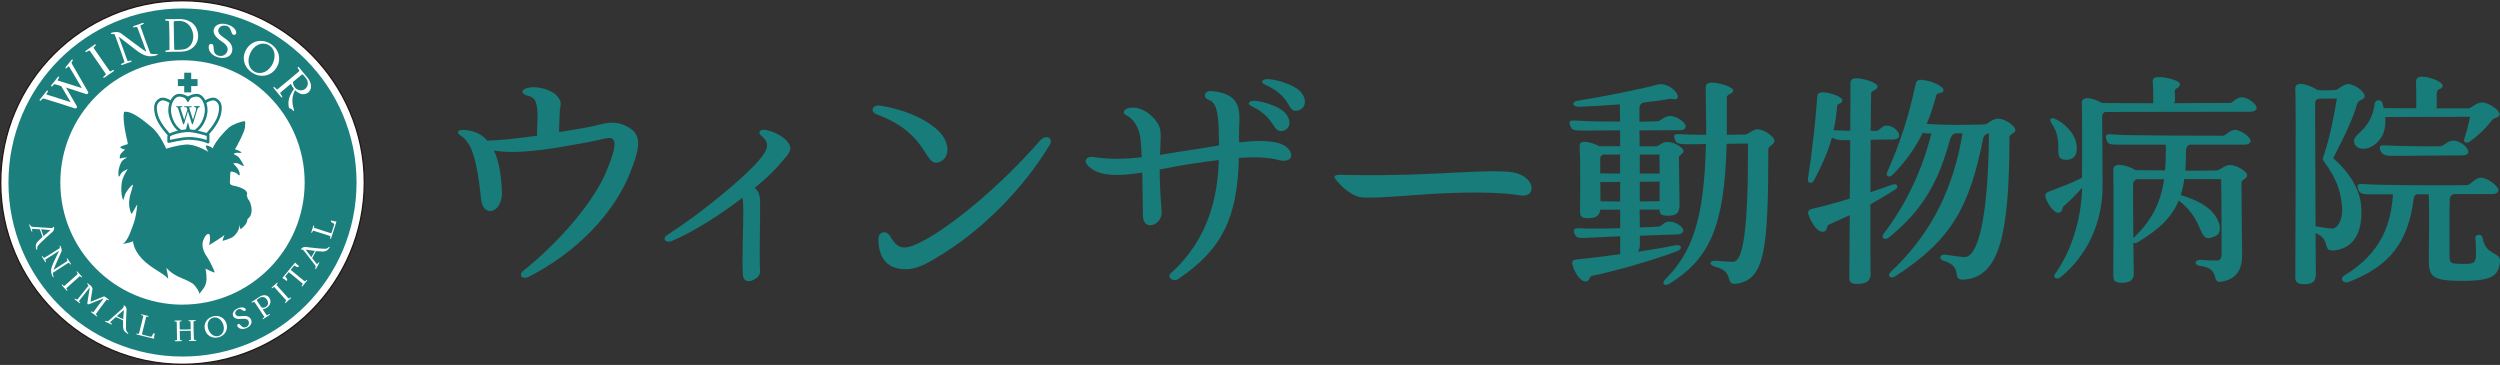 <?xml version="1.0" encoding="UTF-8"?>
<svg id="_レイヤー_2" data-name="レイヤー 2" xmlns="http://www.w3.org/2000/svg" viewBox="0 0 437.11 63.81">
  <rect x="0" y="0" width="437.11" height="63.81" fill="#333333" stroke="none"/>
  <defs>
    <style>
      .cls-1 {
        fill: #231815;
      }

      .cls-2 {
        fill: #fff;
      }

      .cls-3 {
        fill: #1a7f7d;
      }

      .cls-4 {
        fill: #177c7a;
      }
    </style>
  </defs>
  <g id="_レイヤー_1-2" data-name="レイヤー 1">
    <g>
      <path class="cls-4" d="M110.17,30.24c-2.85,7.07-9.22,13.8-17.69,18.14-1.12.58-1.94-.25-.99-1.03,6.49-5.17,12.48-12.31,14.59-17.52.99-2.48,1.98-5.04.91-5.62-.54-.29-1.98.25-4.22.66-4.83.87-11.82,2.27-16.41,1.45.99,2.07,1.32,4.79,1.4,7.23.12,3.72-3.31,4.63-3.64,1.28-.74-7.11-1.69-9.88-3.51-11.07-.99-.66-.54-1.16.7-1.03,1.69.12,2.98.79,3.88,1.86,2.56-.08,5.58-.41,8.72-.87-.04-1.28.08-2.27.08-3.39-.04-2.48-.37-3.31-1.74-3.59-1.32-.37-1.16-1.16.21-1.41,1.69-.37,4.05.54,4.71,1.2,1.41,1.45.7,1.82.7,3.18-.04.99-.12,2.15-.12,3.39,1.9-.29,3.72-.62,5.5-.95,2.02-.37,4.09-1.45,6.74.17,2.11,1.28,2.07,3.18.17,7.93Z"/>
      <path class="cls-4" d="M135.88,29.21c-.83.95-2.19,2.23-3.93,3.64,1.03.83.95,1.98.95,3.26.04,1.82-.17,8.6,0,11.41.08,1.2-2.89,2.73-3.02.5-.17-2.77.12-9.42.08-11.32,0-.83-.04-1.53-.16-2.11-3.76,2.89-8.47,5.91-12.36,7.56-1.03.45-1.73-.45-.83-1.03,6.07-3.88,13.64-10.17,16.12-13.14,1.74-2.02,1.82-3.06.33-4.3-.7-.62-.08-1.16.91-.95,2.15.45,4.09,1.86,4.21,3.1.08.95-1.12,1.98-2.31,3.39Z"/>
      <path class="cls-4" d="M153.3,19.99c-1.24-.45-.79-1.69.54-1.53,4.75.74,8.55,2.64,10.45,4.63,1.78,1.9,1.82,4.38.12,5.17-2.93,1.36-1.65-4.79-11.12-8.26ZM153.59,41.73c0-1.24,1.41-1.53,2.02-.45,1.53,2.52,2.52,2.69,6.78.29,4.42-2.56,12.15-8.68,19.42-16.94,1.16-1.36,2.6-.37,1.57.95-4.34,7.19-11.65,14.79-19.55,19.42-2.81,1.74-4.46,2.31-6.61,1.98-2.69-.45-3.64-2.6-3.64-5.25Z"/>
      <path class="cls-4" d="M223.39,27.93c-1.86-.45-4.09-.5-6.78-.33-.25,10.54-2.93,15.99-10.62,21.2-.91.58-2.07-.37-1.24-1.07,6.86-6.16,8.18-13.97,8.35-19.75-1.41.17-2.89.37-4.5.62-1.86.25-3.84.66-5.83,1.03,0,1.9.08,4.26.33,7.23.25,2.6-3.22,3.64-3.26.91l-.12-7.6c-4.13.66-7.81.78-9.63-1.36-.62-.74-.12-1.53,1.07-1.36,2.81.45,5.54.37,8.47.04-.08-1.69-.16-3.02-.33-3.84-.25-1.53-1.36-3.06-2.27-3.43-1.07-.45-.41-1.36.79-1.41,2.31-.08,4.09,1.78,4.75,3.02.54,1.07.37,2.4.25,5.25,1.74-.29,3.51-.58,5.45-.87,1.69-.25,3.35-.54,4.88-.78,0-.58-.04-1.12-.04-1.61-.04-4.13-.45-5.87-1.69-6.32-1.28-.45-.83-1.74.5-1.57,5.99.58,4.63,4.46,4.71,7.85,0,.37,0,.74.04,1.12,2.52-.29,4.79-.41,6.74.08,2.89.7,3.39,3.84,0,2.98ZM219.51,17.64c1.86.17,4.21,1.12,5.04,1.94,1.36,1.36,1.07,2.89-.08,3.26-2.07.62-1.24-2.23-5.62-4.26-.91-.41-.54-1.03.66-.95ZM227.07,19.29c-2.27.62-.78-2.23-5.91-4.5-.91-.41-.45-1.03.66-.95,1.9.12,4.42,1.12,5.37,1.98,1.41,1.36,1.2,3.06-.12,3.47Z"/>
      <path class="cls-4" d="M233.52,31.36c-.5-.62-.04-.83,1.12-.79,3.97.12,9.92.08,16.28-.21,4.63-.21,9.67-.58,12.85-.33,4.75.37,5.12,4.67,2.02,4.13-2.89-.5-8.14-.66-14.84-.29-3.88.21-9.5.79-12.6.66-2.07-.08-4.01-2.15-4.83-3.18Z"/>
      <path class="cls-4" d="M293.23,43.92c-3.78,1.45-10.72,3.47-14.88,4.31-.5.11-.34.84-.95.95-1.03.23-2.14-1.56-2.48-2.98-.15-.61.15-.8,1.07-.88,1.37-.11,4.2-.46,7.29-.88v-3.13c-2.75.11-5.15.23-5.95.27-1.49.11-1.76-.08-2.02-.69-.27-.69-.15-1.03.84-.99,1.68.11,4.46.08,7.13,0v-3.24h-3.47c-.15,1.07-.76,1.49-2.14,1.49-1.07,0-1.41-.27-1.41-1.07,0-1.91.11-8.81-.08-11.48-.04-.57.31-.88,1.07-.8.8.08,1.68.38,2.4.76h3.62v-2.78c-3.17.04-5.95.04-6.83.04-1.53,0-1.64-.23-1.87-.8-.31-.72-.19-1.03.84-.95,2.02.15,5.04.19,7.86.19-.04-1.3-.04-2.33-.04-3.01-2.52.19-5.04.34-7.06.42-1.22.04-1.56-.88-.27-1.07,3.78-.57,10.87-1.98,13.77-2.78.5-.11.95-.19,1.68.08,1.6.61,2.4,2.02,1.83,2.37-.42.23-.8-.08-1.41.04-1.14.23-2.67.42-4.39.61-.46.11-.73.5-.73.99v2.37c1.6-.04,2.78-.08,3.2-.08.5-.04,1.14-.92,2.17-.92,1.14,0,2.71,1.11,2.71,1.79,0,.42-.27.69-1.07.69-1.41,0-4.12,0-7.02.04.04.92.04,1.87.04,2.78h2.9c.46,0,.95-.76,1.95-.76,1.11,0,2.82.95,2.82,1.56,0,.57-.8.73-.8,1.07,0,1.79.11,7.25.11,8.35,0,1.45-.53,1.91-2.1,1.91-1.07,0-1.41-.27-1.41-1.07h-3.47c0,1.07.04,2.1.04,3.13,1.64-.08,2.94-.11,3.24-.15.73-.08.92-.88,1.87-.88,1.11-.04,2.48.92,2.48,1.53,0,.42-.38.72-1.18.72-1.3.04-3.78.11-6.41.23v1.53c0,.5-.11.92-.31,1.26,2.48-.38,4.81-.76,6.41-1.11,1.18-.27,1.53.57.38,1.03ZM283.27,27.02h-2.98c-.38.11-.5.42-.5.8v2.48c.99.04,2.17.04,3.47.04v-3.32ZM283.27,35.22v-3.43c-1.53.04-2.82.04-3.47.04,0,1.26.04,2.48.04,3.36,1.03,0,2.21.04,3.43.04ZM286.71,27.02v3.32h3.47c0-1.3,0-2.44-.04-3.32h-3.43ZM286.71,35.22c1.3,0,2.52-.04,3.47-.04v-3.43c-.95,0-2.21.04-3.47.04v3.43ZM310.25,24.61c0,.76-1.07.84-1.07,1.49,0,17.93-.69,22.74-5.53,23.5-2.25.34-.23-2.1-3.7-2.94-1.26-.31-1.11-1.18.11-1.07.84.08,1.91.15,2.9.19,1.79.08,2.71-5.3,2.67-20.68-1.11,0-2.44.04-3.74.04-.34,14.65-3.09,20.18-10.03,24.49-.84.5-1.41-.08-.72-.76,4.62-4.62,6.83-10.26,7.13-23.69-1.34.04-2.44.04-3.05.04-1.98,0-2.21-.23-2.4-.92-.19-.65-.19-.92.84-.84,1.14.08,2.86.11,4.65.11v-1.68c0-1.14-.04-4.62-.08-6.56,0-.5.23-.88,1.03-.88,1.45,0,3.78.76,3.78,1.37,0,.69-1.11.5-1.11,1.26v6.49c1.49-.04,2.67-.04,3.13-.04.65,0,1.34-.92,2.25-.92,1.11,0,2.94,1.3,2.94,1.98Z"/>
      <path class="cls-4" d="M327.07,47.69c.08,1.41-.69,1.95-2.36,1.95-1.03,0-1.37-.31-1.37-1.07l.08-10.95c-1.26.57-2.48,1.14-3.62,1.64-.57.23-.15.99-.88,1.22-1.03.34-2.17-1.37-2.75-3.01-.15-.5.11-.84.8-.99,1.68-.38,3.97-.99,6.45-1.76.04-3.43.08-7.02.08-10.22h-1.56c-.53,0-1.14-.19-1.64-.42-.8,2.82-1.95,5.23-3.13,7.44-.38.69-1.18.57-1.07-.23.72-4.62,1.3-9.69,1.64-14.42.04-.42.27-.76,1.07-.73,1.37.08,3.36.8,3.32,1.45-.08.65-.88.42-.92.95-.11,1.53-.31,2.9-.61,4.23l2.9.11c.04-4.27.04-7.59.04-8.35,0-.53.27-.84,1.07-.84,1.22,0,3.66.76,3.66,1.41,0,.76-1.07.65-1.11,1.22-.04.46-.04,3.05-.08,6.56h1.03c.5,0,.88-.92,1.79-.92,1.11,0,2.17,1.07,2.17,1.72,0,.42-.38.72-1.22.72-.95,0-2.36,0-3.78.04,0,2.79-.04,6.03-.04,9.16,1.26-.42,2.56-.84,3.81-1.3.84-.34,1.26.38.53.84-1.3.84-2.78,1.72-4.35,2.59,0,5.88,0,11.06.04,11.94ZM352.37,22.75c0,.57-1.03.69-1.03,1.22,0,17.24-1.83,24.34-7.78,24.91-2.78.23.08-2.17-3.74-3.28-.99-.34-.61-1.22.38-1.07.92.15,2.06.31,3.13.42,2.59.27,4.31-7.21,4.43-21.63-.46.08-.92.34-1.03.95-2.4,12.05-5.61,17.74-15.34,24.03-.88.57-1.56-.08-.76-.8,7.44-7.02,10.99-15.07,12.51-24.19h-1.26c-.46.11-.76.53-.92,1.03-2.14,7.93-5.04,12.59-10.72,17.2-.8.57-1.41.04-.88-.69,4.12-5.42,6.87-11.56,8.32-17.51h-.57c-.34,0-.65-.04-.92-.15-1.34,2.75-3.01,5.07-5.23,7.32-.65.69-1.3.27-.99-.42,2.25-5.07,3.78-9.8,5-15.53.11-.42.38-.65,1.03-.61,2.17.27,3.89,1.22,3.81,1.87-.08.61-1.11.27-1.26.84-.5,1.83-1.03,3.47-1.68,5,3.89.31,9.27.11,10.15.08.57-.04,1.3-.99,2.33-.99,1.22,0,3.01,1.22,3.01,1.98Z"/>
      <path class="cls-4" d="M394.56,18.82c0,.42-.34.72-1.18.72-8.47,0-16.9.04-25.33.04-.34.11-.5.42-.5.88.04,3.97.04,7.93.08,11.9.04,6.26-2.48,12.17-7.44,16.18-.53.42-1.34-.04-.88-.65,2.86-3.97,4.62-9.61,4.73-15.07-1.14,1.34-2.17,2.33-3.17,3.17-.31.23-.15.8-.69,1.14-.69.46-1.95-1.03-2.44-2.37-.23-.57-.19-1.03.57-1.3,1.41-.53,3.97-1.45,5.72-2.4,0-3.24.04-11.64-.04-13.16,0-.42.42-.8,1.18-.73.76.08,1.64.42,2.37.84,1.83,0,5.26.04,8.93.04,0-.99.04-2.59-.08-3.78-.04-.57.31-.8,1.15-.8,1.26,0,3.59.65,3.59,1.18,0,.95-.88.57-.88,1.37,0,.42.04,1.03.04,1.49,0,.19-.08.34-.19.53,4.62-.04,8.85-.04,9.77-.04.53,0,1.14-.99,2.06-.99,1.18,0,2.63,1.26,2.63,1.79ZM358.78,21.72c-.61-.95-.23-1.37.84-.8,1.56.8,3.01,2.52,3.32,3.74.5,1.95-.04,3.24-1.56,3.28-2.86.08-.27-2.82-2.59-6.22ZM393.5,24.61c0,.42-.38.69-1.22.69h-9.38c-.5.11-.69.57-.69,1.07,0,1.26-.04,2.4-.11,3.47,2.33,0,4.39,0,5.46-.04.65-.04,1.37-.95,2.36-.95,1.18,0,2.98,1.14,2.98,1.79,0,.69-.99.73-.99,1.3,0,2.17.08,9,.11,12.51.04,2.52-.84,4.39-3.7,4.81-1.79.27.04-2.29-3.55-2.75-1.26-.15-1.11-1.18.15-1.07.84.08,1.83.11,2.63.11.53,0,.88-.19.88-1.26,0-1.64,0-8.97-.08-12.97h-6.45c-.11.99-.34,1.91-.61,2.78,2.75.84,4.46,1.83,5.49,2.94,1.41,1.49,1.87,3.59.65,4.2-3.43,1.72-1.53-2.4-6.49-6.18-1.22,2.94-3.43,5.04-7.17,7.29-.31.19-.57.19-.76.11.04,2.25.04,4.16.08,5,.04,1.49-.53,1.98-2.14,1.98-1.07,0-1.45-.34-1.45-1.15,0-3.32.08-14.42,0-18.62,0-.53.42-.92,1.22-.84.92.08,1.95.46,2.67.92,1.45,0,3.28.04,5.15.04.11-1.11.15-2.33.15-3.62,0-.34,0-.65-.04-.88h-8.32c-1.72,0-1.79-.19-2.02-.84-.27-.76-.08-1.11.95-.95,1.6.23,18.39.23,19.38.23.61,0,1.14-1.03,2.21-1.03.8,0,2.63,1.18,2.63,1.91ZM378.39,31.33h-4.77c-.31.08-.65.42-.65.8-.04,1.26,0,5.68.04,9.5,3.09-2.98,4.73-5.91,5.38-10.3Z"/>
      <path class="cls-4" d="M408.23,43.77c-2.44.31-.46-1.83-3.36-3.01,0,3.74.04,6.52.04,6.91.04,1.49-.46,2.02-2.1,2.02-1.07,0-1.49-.34-1.49-1.18,0-1.45.15-30.98,0-32.92-.04-.61.27-.99,1.11-.92.95.11,2.02.57,2.78,1.07,1.3.11,2.37.04,3.17,0,.5-.04,1.18-1.03,2.25-1.03s2.82,1.34,2.82,2.06c0,.8-1.03.5-1.34,1.45-.61,2.21-1.95,5.19-4.16,9.42,2.9,2.56,4.65,5.53,4.88,8.32.34,4.12-.92,7.36-4.62,7.82ZM409.48,36.02c-.23-2.56-.88-4.69-3.17-7.82-.23-.31-.23-.57-.08-.8,1.22-3.62,1.87-7.25,2.36-10.19-1.18.04-2.4.04-3.2.04-.34.08-.61.34-.61.84l.08,21.48c.08,0,.19,0,.31.04.61.11,1.95.34,2.59.34,1.07,0,1.95-1.75,1.72-3.93ZM437.1,45.75c-.27,2.4-1.18,3.36-6.6,3.36s-5.87-.76-5.84-4.04c.04-2.02.11-8.35,0-11.1h-2.06c-.23.04-.53.27-.57.69-.95,7.67-4.2,11.9-11.41,14.65-.95.34-1.6-.65-.73-1.14,6.6-4.01,8.16-9.12,8.51-14.19h-4.08c-1.49,0-1.79-.27-2.02-.92-.23-.69-.15-.95.88-.88,3.62.27,17.13.23,18.12.19.76-.04,1.41-1.3,2.48-1.3,1.14,0,3.05,1.45,3.05,2.17,0,.42-.38.69-1.22.69h-6.52c-.42.08-.73.38-.76.88-.08,1.22-.04,8.32-.04,9.73,0,1.49.08,1.56,2.1,1.6,1.87.04,2.52-.04,2.52-1.53,0-.42,0-1.98-.11-2.98-.08-.69,1.14-.8,1.26-.08.5,3.24,3.24,2.4,3.05,4.2ZM415.21,18.05c.11-.61,1.14-.76,1.34-.04l.23.88c1.03.04,3.24.04,5.68.04,0-.53.04-3.01-.04-4.65,0-.5.31-.88,1.07-.88,1.37,0,3.59.95,3.59,1.53,0,.84-1.03.42-1.03,1.34v2.14c0,.19,0,.38-.04.53h5.57c.53,0,1.37-1.03,2.4-1.03,1.14,0,3.05,1.34,3.05,2.02,0,.76-.92.53-1.37,1.14-1.26,1.64-2.52,2.75-3.74,3.62-.57.46-1.26.23-1.07-.34.34-1.03.76-2.59,1.03-3.93-5,0-13.5.04-14.42.04h-.42c.11,1.22-.04,2.4-.57,3.36-1.41,2.52-4.27,2.78-4.81,1.26-.65-1.76,2.94-1.98,3.55-7.02ZM431.57,26.52c0,.42-.31.65-1.18.65l-12.17.08c-1.34,0-1.76-.27-2.06-1.03-.19-.61-.08-.88.92-.8,2.14.15,8.62.19,9.61.15.57,0,1.22-.99,2.25-.99,1.18,0,2.63,1.18,2.63,1.95Z"/>
    </g>
    <g>
      <g>
        <path class="cls-2" d="M31.91,63.69C14.38,63.69.12,49.43.12,31.91S14.38.12,31.91.12s31.79,14.26,31.79,31.79-14.26,31.79-31.79,31.79Z"/>
        <path class="cls-1" d="M31.91,63.81C14.31,63.81,0,49.5,0,31.91S14.31,0,31.91,0s31.91,14.31,31.91,31.91-14.31,31.91-31.91,31.91ZM31.91.24C14.44.24.24,14.44.24,31.91s14.21,31.67,31.67,31.67,31.67-14.21,31.67-31.67S49.37.24,31.91.24Z"/>
      </g>
      <circle class="cls-3" cx="31.91" cy="31.91" r="30.43"/>
      <path class="cls-2" d="M31.91,53.27c-11.78,0-21.36-9.58-21.36-21.36S20.13,10.54,31.91,10.54s21.36,9.58,21.36,21.36-9.58,21.36-21.36,21.36Z"/>
      <g>
        <path class="cls-2" d="M6.31,43.52c-.18-.89.08-1.1.86-1.85l.27-.26c-.12-.29-.3-.79-.41-1.12-.03-.07-.05-.14-.06-.19-.48-.03-.95-.07-1.28-.09-.08,0-.13.07-.05.33.05.2-.09.23-.16.04-.11-.33-.24-.68-.35-.96-.07-.18.08-.26.16-.07.11.24.18.29.41.31.49.04,2.76.19,3.17.21.11,0,.22,0,.3-.04.05-.02.09-.04.1-.08.09-.22.22-.12.2.14-.02.27-.12.51-.31.67-.41.36-1.19,1.05-1.74,1.59-.61.6-.98.89-.91,1.34.04.23-.15.25-.19.03ZM7.6,41.28c.41-.35.82-.7,1.23-1.05-.55-.05-1.09-.09-1.64-.14.03.15.34.99.41,1.19Z"/>
        <path class="cls-2" d="M9.21,48.37c-.4-.8-.37-1.34.09-2.34.18-.38.72-1.54,1.02-2.17l-.03.02c-.32.19-2,1.26-2.3,1.47-.11.07-.09.09.02.31.1.21-.04.27-.15.07-.16-.28-.31-.52-.47-.74-.14-.2,0-.29.13-.1.16.22.17.22.26.17.47-.27,2.22-1.39,2.69-1.69,0-.08-.01-.17-.03-.25-.06-.24.08-.24.19,0,.1.23.23.6.1.9-.24.55-.77,1.74-1.04,2.34-.15.34-.26.61-.34.84.34-.21,2.07-1.33,2.37-1.53.1-.07.08-.12-.01-.32-.1-.2.04-.27.15-.07.16.28.33.54.48.76.14.2,0,.3-.13.1-.15-.22-.17-.23-.29-.16-.48.3-2.22,1.4-2.66,1.71-.01.21.02.41.09.65.06.2-.04.22-.14.03Z"/>
        <path class="cls-2" d="M10.99,49.84c.19.18.21.2.31.11.4-.36,1.81-1.59,2.23-1.99.1-.09.09-.1-.08-.32-.14-.19-.01-.28.14-.1.18.22.47.54.69.77.15.16.05.28-.12.12-.16-.15-.19-.16-.28-.08-.32.29-1.98,1.76-2.22,1.99-.09.09-.1.09.07.31.13.18,0,.27-.14.1-.2-.25-.53-.61-.71-.8-.16-.17-.06-.29.12-.12Z"/>
        <path class="cls-2" d="M16.79,55.24c-.21-.17-.52-.42-.79-.61-.18-.13-.1-.26.08-.14.2.13.23.11.3.02.29-.37,1.32-1.77,1.73-2.33l-.06.02c-.32.09-2.23.9-2.47.98-.26.08-.34.02-.3-.27.05-.42.36-2.08.41-2.63v-.03c-.28.37-1.61,2.01-1.83,2.31-.09.12-.1.12.09.27.17.15.06.27-.11.12-.2-.18-.43-.35-.7-.54-.2-.14-.1-.28.09-.14.21.14.24.16.32.07.35-.41,1.53-1.87,1.88-2.34.07-.1.05-.13-.11-.27-.18-.15-.07-.28.12-.12.14.12.26.21.37.29.2.15.38.47.36.64-.06.51-.32,1.76-.33,2.17,0,.05.02.05.05.04.53-.2,1.78-.74,2.25-.92.07-.02.19.03.36.16.13.1.25.19.43.32.19.14.1.28-.09.14-.16-.12-.15-.12-.25,0-.38.49-1.57,2.08-1.76,2.37-.08.12-.11.15.09.31.18.15.07.28-.11.12Z"/>
        <path class="cls-2" d="M22.23,58.3c-.76-.5-.72-.83-.71-1.92v-.37c-.28-.12-.78-.34-1.08-.49-.07-.03-.13-.07-.18-.09-.36.32-.72.63-.96.85-.06.05-.04.14.19.27.18.1.1.23-.08.15-.31-.15-.66-.31-.93-.43-.17-.08-.13-.24.06-.16.25.09.33.08.51-.08.37-.32,2.08-1.83,2.38-2.1.08-.08.15-.16.18-.24.02-.05.03-.09.02-.13-.09-.22.07-.24.24-.05.18.2.28.44.26.69-.04.55-.09,1.58-.1,2.36,0,.85-.06,1.33.31,1.59.19.14.08.28-.11.16ZM21.54,55.81c.04-.54.08-1.07.12-1.61-.42.36-.83.71-1.25,1.07.13.08.94.45,1.13.54Z"/>
        <path class="cls-2" d="M24.01,58.34c.27.05.29.04.31-.08.14-.51.6-2.37.72-2.92.03-.11,0-.14-.24-.21-.23-.07-.18-.22.05-.15.25.07.67.17.98.24.22.04.2.19-.02.16-.2-.03-.24-.02-.27.09-.11.39-.63,2.55-.71,2.91-.02.09.03.11.08.13.45.12,1.14.29,1.36.35.1.02.16.06.27-.08.06-.07.19-.27.24-.46.01-.04.07-.06.15-.04.16.04.14.11.11.19-.08.21-.12.51-.1.57.07.17.01.2-.22.14-.71-.19-2.15-.54-2.75-.68-.23-.06-.21-.21.03-.17Z"/>
        <path class="cls-2" d="M34.15,59.6c-.27,0-.64,0-.96.02-.24.01-.23-.14-.02-.16.23-.02.21,0,.21-.17l-.03-1.46c-.55,0-1.63.02-1.87.03h-.05c.02.61.03,1.22.03,1.46,0,.16-.02.15.22.17.23.01.2.16-.02.16-.32,0-.68,0-.95.02-.23.01-.26-.15-.02-.17.24-.02.25-.02.26-.17,0-.57-.03-2.45-.05-2.99,0-.11-.03-.12-.26-.13-.24-.01-.22-.17.01-.17.27,0,.63,0,.95-.01.23-.01.24.15.02.16-.2.01-.21.02-.21.14,0,.15,0,.69.02,1.28.46.02,1.46,0,1.72-.02.09,0,.15-.01.2-.02-.01-.59-.03-1.13-.04-1.28-.01-.13,0-.12-.21-.13-.23-.01-.22-.17.01-.17.32,0,.68,0,.95-.02.24-.01.26.15.02.17-.22.01-.25.03-.25.14-.01.55.04,2.43.07,2.99,0,.14.02.15.27.16.24.01.22.17-.02.17Z"/>
        <path class="cls-2" d="M35.82,57.58c-.24-1.05.39-2.03,1.48-2.28,1.08-.25,2.08.35,2.33,1.4.25,1.06-.39,2.04-1.47,2.29-1.09.25-2.09-.35-2.33-1.41ZM39,56.65c-.35-.91-1.12-1.35-1.86-1.07-.74.28-1.04,1.17-.69,2.06.36.9,1.13,1.34,1.87,1.07.73-.28,1.02-1.17.68-2.06Z"/>
        <path class="cls-2" d="M41.5,57.02c-.07-.16,0-.3.16-.37.37-.16.57.89,1.39.53.4-.18.59-.62.4-1.06-.14-.32-.55-.44-1.14-.37-.87.1-1.37-.1-1.54-.48-.23-.51.12-1.06.79-1.35.77-.34,1.3-.11,1.4.13.05.12,0,.25-.14.31-.29.13-.67-.51-1.19-.28-.4.18-.6.54-.44.9.13.28.46.37,1.1.29.92-.11,1.4.13,1.62.65.24.54-.13,1.14-.82,1.45-.8.35-1.42.03-1.59-.34Z"/>
        <path class="cls-2" d="M47.08,52.07c.38.57.25,1.27-.43,1.72-.26.17-.5.27-.73.29.31.46.58.86.68.99.06.08.06.08.42-.12.2-.11.26.02.08.14-.28.17-.74.48-.99.65-.2.14-.3.02-.1-.12.22-.17.24-.19.18-.27-.3-.47-1.35-2.05-1.69-2.53-.06-.08-.09-.08-.3.05-.2.12-.29-.02-.09-.15.25-.16.62-.39.89-.58.07-.05.21-.15.27-.19.73-.49,1.45-.44,1.82.12ZM46.64,52.35c-.29-.44-.83-.54-1.28-.25-.16.11-.24.16-.28.19h0c-.22.19-.22.17-.16.26l.8,1.21s.04,0,.06,0c.26.08.46.06.76-.15.43-.29.42-.78.1-1.27Z"/>
        <path class="cls-2" d="M49.89,52.78c.18-.19.19-.21.11-.31-.36-.4-1.6-1.81-1.99-2.22-.09-.1-.1-.09-.32.08-.19.15-.28.01-.1-.14.22-.18.54-.47.77-.69.16-.15.28-.05.12.12-.15.16-.16.19-.08.28.29.32,1.77,1.98,2,2.22.09.09.09.1.31-.07.18-.13.27,0,.1.14-.25.2-.6.53-.8.72-.17.16-.29.06-.12-.12Z"/>
        <path class="cls-2" d="M51.74,46.04c.09.14.46.4.5.43.08.06-.04.23-.16.23-.16,0-.43-.14-.57-.24-.05-.03-.08,0-.09,0l-.56.67s-.01.07.04.11c.29.24,1.99,1.66,2.31,1.9.1.08.1.08.31-.13.16-.16.27-.05.12.12-.22.25-.53.64-.7.85-.15.19-.29.1-.15-.1.17-.23.17-.25.08-.33-.46-.41-1.98-1.67-2.38-1.97l-.59.71s-.03.07,0,.11c.12.12.26.27.32.48.03.11-.09.28-.16.22-.03-.03-.37-.34-.52-.39-.13-.04-.2-.1-.06-.25.38-.44,1.58-1.89,2.03-2.45.14-.18.17-.08.24.02Z"/>
        <path class="cls-2" d="M57.58,43.35c-.55.73-.88.66-1.96.58l-.37-.03c-.14.28-.4.75-.57,1.05-.04.07-.08.13-.1.17.3.39.58.76.78,1.01.05.06.13.05.28-.17.12-.17.24-.08.14.09-.17.3-.35.64-.49.9-.09.17-.25.11-.16-.07.11-.24.1-.33-.04-.51-.3-.39-1.68-2.2-1.94-2.51-.07-.08-.15-.16-.22-.2-.05-.03-.09-.04-.13-.03-.22.08-.23-.08-.03-.24.21-.16.46-.25.71-.21.54.07,1.57.2,2.35.26.85.06,1.32.15,1.61-.2.15-.18.29-.06.15.13ZM55.05,43.87c-.53-.07-1.07-.15-1.6-.23.33.44.65.88.98,1.32.09-.12.52-.9.62-1.09Z"/>
        <path class="cls-2" d="M57.74,41.59c.07-.27.06-.28-.05-.32-.5-.18-2.32-.76-2.86-.92-.1-.03-.14,0-.23.23-.08.22-.23.16-.15-.06.09-.25.22-.66.31-.96.06-.22.21-.19.16.03-.05.2-.03.23.07.27.38.13,2.49.8,2.85.91.09.02.12-.02.13-.07.15-.44.37-1.11.44-1.34.03-.1.07-.15-.06-.27-.07-.06-.26-.2-.44-.27-.04-.01-.05-.07-.03-.15.05-.15.12-.13.2-.1.2.09.5.16.56.14.17-.06.2,0,.13.23-.23.7-.69,2.11-.86,2.69-.07.22-.23.19-.16-.04Z"/>
      </g>
      <g>
        <path class="cls-2" d="M12.65,10.73c-.16.22-.17.25-.07.44.41.76,2.56,4.39,2.81,4.87.14.24-.06.49-.34.4-.46-.16-2.13-.7-3.52-1.14.6,1.04,1.65,2.83,1.88,3.22.15.25-.07.52-.36.42-.71-.26-4.43-1.43-5.38-1.7-.14-.04-.23,0-.43.23-.25.29-.45.11-.19-.19.28-.33.72-.86,1.03-1.29.21-.29.43-.15.22.15-.22.32-.23.36-.08.41.75.24,2.94.93,4.14,1.31-.48-.79-1.3-2.2-1.66-2.81-.4-.12-.74-.23-.96-.29-.22-.07-.26-.05-.5.21-.25.29-.45.11-.19-.18.28-.33.69-.82.99-1.24.22-.29.42-.16.22.14-.24.36-.24.35-.15.39.68.2,2.99.92,4.21,1.32-.6-.99-1.79-2.99-2.21-3.71-.08-.13-.15-.11-.37.14-.23.27-.43.1-.19-.18.34-.39.59-.72.86-1.07.23-.31.45-.16.22.15Z"/>
        <path class="cls-2" d="M18.2,13.3c.32-.26.35-.3.24-.46-.49-.7-2.14-3.15-2.68-3.88-.13-.17-.14-.16-.52.06-.33.19-.44-.04-.13-.24.38-.25.95-.63,1.34-.93.28-.21.44-.02.17.21-.26.22-.28.27-.18.42.39.57,2.37,3.45,2.69,3.88.12.16.13.17.5-.05.31-.17.43.05.13.23-.43.27-1.05.71-1.39.96-.3.22-.47.04-.17-.2Z"/>
        <path class="cls-2" d="M27.35,9.69c-1.37.35-2.2.11-3.58-.95-.52-.4-2.13-1.65-3.01-2.32l.02.05c.19.57,1.26,3.52,1.47,4.06.08.19.11.16.48.08.35-.08.4.15.06.25-.49.15-.91.31-1.3.46-.35.14-.46-.09-.11-.24.39-.17.4-.18.35-.35-.25-.83-1.38-3.91-1.68-4.73-.12-.03-.26-.04-.4-.04-.39.02-.35-.21.07-.3.4-.08,1.01-.14,1.42.16.76.56,2.42,1.79,3.26,2.42.47.35.84.62,1.19.81-.21-.59-1.33-3.65-1.55-4.19-.07-.18-.16-.17-.5-.09-.35.08-.4-.15-.06-.25.49-.15.95-.32,1.33-.47.36-.14.47.09.11.23-.39.15-.42.19-.34.39.3.85,1.39,3.91,1.72,4.7.31.09.64.12,1.04.08.33-.03.32.14,0,.22Z"/>
        <path class="cls-2" d="M29.16,8.8c.4-.03.47-.05.47-.2.03-.87-.02-3.93-.07-4.78,0-.14-.09-.18-.44-.2-.39-.02-.36-.27.01-.27.38,0,.9,0,1.35,0,.14,0,.34-.01.42-.02,1.93-.13,3.3.69,3.66,2.24.38,1.63-.52,3.07-2.25,3.4-.54.11-1.44.06-2.06.07-.13,0-.87.03-1.07.04-.38.02-.4-.24-.03-.27ZM32.21,8.62c1.19-.28,1.84-1.58,1.49-2.97-.35-1.39-1.36-2.11-2.71-1.98-.08,0-.34.04-.54.04-.07,0-.07.06-.07.17,0,.6.05,4.04.08,4.64.01.17.04.2.21.2.57,0,1.22-.03,1.54-.1Z"/>
        <path class="cls-2" d="M36.51,7.99c.08-.27.31-.37.56-.29.62.18-.2,1.66,1.15,2.04.67.19,1.35-.16,1.56-.88.15-.53-.22-1.09-1.01-1.61-1.17-.76-1.57-1.5-1.38-2.14.24-.85,1.22-1.16,2.33-.84,1.29.37,1.68,1.18,1.57,1.57-.06.2-.27.3-.48.24-.49-.14-.3-1.3-1.17-1.55-.66-.19-1.28.05-1.45.65-.14.47.19.91,1.04,1.47,1.23.8,1.56,1.57,1.32,2.43-.26.9-1.31,1.26-2.45.93-1.32-.38-1.76-1.4-1.58-2.03Z"/>
        <path class="cls-2" d="M43.13,8.52c.93-1.44,2.74-1.79,4.22-.83,1.47.95,1.9,2.75.97,4.18-.93,1.45-2.74,1.81-4.22.85-1.49-.96-1.91-2.75-.97-4.2ZM47.69,11.1c.65-1.39.29-2.75-.84-3.29-1.13-.53-2.48.11-3.09,1.49-.63,1.39-.28,2.76.85,3.29,1.12.52,2.45-.14,3.09-1.49Z"/>
        <path class="cls-2" d="M51.17,19.28c-.25-.44-.61-.22-.66-.48-.25-1.16.09-2.1.89-3.25l-.03-.03c-.21-.26-.41-.6-.51-.87-.79.66-1.56,1.3-1.77,1.48-.15.13-.11.18.19.62.2.29.02.41-.21.14-.33-.42-.81-1-1.14-1.37-.24-.29-.08-.47.18-.18.3.32.32.34.45.23.69-.54,3-2.46,3.7-3.07.11-.1.1-.17-.12-.47-.23-.3,0-.46.22-.16.35.46.96,1.16,1.37,1.65.8.97.88,2.05.18,2.64-.67.56-1.58.35-2.32-.39-.53,1.04-.64,2.01-.19,3.43.07.21-.12.28-.22.1ZM53.39,15.51c.53-.44.57-1.25.12-1.81l-.47-.56c-.1-.12-.14-.2-.3-.07-.28.22-.83.69-1.51,1.25-.01.36.11.7.35.99.47.56,1.27.66,1.81.2Z"/>
      </g>
      <g>
        <path class="cls-3" d="M24,35.82c-.09.96-.32,2.48-.61,3.18s-.88,2.94-1.9,3.66c0,0,1.25-.24,1.58-.4s.19-.13.19-.13c0,0-.03,1.39,1.55,3.1s4.16,2.72,4.59,3.55c0-.53-.16-1.07-.32-1.95.69.77,1.44,1.25,2.3,1.63s2.19.88,2.62,1.41.88,1.17.85,1.52c.8-1.15,1.63-1.44,1.09-4.41.43.24,1.44.67,1.58.67s-.88-2.08-1.23-2.59-1.2-1.79-.77-2.99,1.01-1.41,1.15-.96,0,1.71-.19,1.79c.8-.45,2.57-1.6,2.73-1.79s-.4.99-.29.99,1.33-.37,1.74-.64,1.34-1.23,1.2-2.35-.21-1.15-.21-1.15c0,0,.31,2.23.45,2.11.57-.48,1.16-1.02,1.16-1.74.4-.32.73-.75.73-1.61s-.37-1.68-.53-1.79-.24-.59-.24-.59c0,0-.13,0-.03-.35s-.15-.57-.32-.74-1.06-.6-1.69-.71c-1.17-.19-.99-.43-.95-1.22s-.03-1.29.18-1.32.78.16.99.32.35.43.46.32.05-.54-.19-.99-.89-1.05-.89-1.05c0,0,.48-.24,1.05.08s.78.4.81.32-.67-1.32-.99-1.59-.54-.32-.73-.43.3-.32.65-.27.78,0,.67-.08-.62-.38-.97-.46-.11-.13.05-.46,1.45-2.61,1.51-3.44.11-1.05-.11-1.08-1.99.48-2.72,1.13-2.29,2.31-2.82,3.63c-.32-.38-1.24-.67-1.21-.4s.43.99.43.99c0,0-2.23-1.42-3.98-1.26s-3.36.73-3.36.73c0,0-1.08-2.58-2.53-3.76s-3.47-2.93-4.84-2.69c-.22.73.05,2.88.35,4.11s.3,1.53.3,1.53c0,0-.7.19-1.18.4s.54.54.67.54-.73.59-.83.99-.11.7.11.56,1.13-.16,1.13-.16c0,0-.67.35-.89.62s-.62,1.1-.65,2.02.13.7.19.62.32-.65.7-.86.75-.38.75-.38c0,0-.62.94-.89,1.72s-.4,2.53.08,3.76c.08-.19.27-.83.35-1.08s.86-1.42,1.37-1.69c0,0-.03.4-.3,1.21s-.35,1.29-.38,2.04.35,1.99.46,1.88.98-1.78.96-1.59Z"/>
        <path class="cls-3" d="M30.83,18.57h1.03v.16h-.07c-.11,0-.18,0-.21.03-.03.02-.04.04-.04.08,0,.02.01.06.03.12v.04s.64,1.96.64,1.96l.55-1.81c-.06-.21-.11-.33-.15-.36-.03-.03-.1-.05-.2-.05h-.19v-.16h1.28v.16h-.13c-.12,0-.19,0-.23.03-.03.02-.05.05-.05.08,0,.03,0,.06.01.08l.64,2.02.53-1.75c.02-.07.03-.13.03-.2,0-.09-.02-.16-.06-.21-.04-.04-.11-.07-.19-.07h-.1v-.16h.97v.16c-.08.01-.15.03-.2.06s-.09.07-.13.13c-.04.06-.07.15-.11.28l-.76,2.53h-.15l-.71-2.26-.68,2.26h-.16l-.87-2.73c-.03-.11-.07-.18-.12-.21s-.11-.05-.21-.05v-.16Z"/>
        <rect class="cls-3" x="32.21" y="12.71" width="1.22" height="3.44"/>
        <rect class="cls-3" x="32.21" y="12.71" width="1.22" height="3.44" transform="translate(18.39 47.26) rotate(-90)"/>
        <path class="cls-3" d="M29.43,23.76c-.07-.07-1.81-1.85-2.27-3.49-.44-1.59-.22-2.54.72-3.06.89-.49,2.17.48,2.23.52l-.29.38c-.3-.23-1.2-.76-1.71-.48-.51.28-.97.8-.49,2.51.43,1.53,2.13,3.27,2.15,3.29l-.34.34Z"/>
        <path class="cls-3" d="M31.5,23.16c-1.52-.97-2.08-2.89-2.08-3.88,0-1.58.85-2.87,1.89-2.87s1.75.61,1.78.63l-.3.37s-.66-.52-1.48-.52c-.75,0-1.42,1.12-1.42,2.39,0,.59.34,2.51,1.86,3.48l-.26.4Z"/>
        <path class="cls-3" d="M36.29,23.76l-.34-.33s1.72-1.76,2.15-3.29c.48-1.71.02-2.23-.49-2.51-.51-.28-1.41.25-1.71.48l-.29-.38c.05-.04,1.34-1.01,2.23-.52.94.52,1.16,1.46.72,3.06-.46,1.64-2.19,3.42-2.27,3.49Z"/>
        <path class="cls-3" d="M34.22,23.16l-.26-.4c1.52-.97,1.86-2.88,1.86-3.48,0-1.27-.66-2.39-1.42-2.39-.82,0-1.47.52-1.48.52l-.3-.37s.79-.63,1.78-.63c1.04,0,1.89,1.29,1.89,2.87,0,.99-.56,2.91-2.08,3.88Z"/>
        <path class="cls-3" d="M36.38,25.09s-.07,0-.11-.03c-.82-.41-2.33-.63-3.33-.63s-3.36.54-3.39.55c-.07.02-.15,0-.2-.05s-.09-.11-.09-.19v-.89c0-.74,2.58-1.24,3.63-1.24,1.31,0,3.48.72,3.57.75.1.03.16.12.16.23v1.26c0,.08-.04.16-.11.2-.04.02-.08.04-.13.04ZM32.94,23.95c.93,0,2.29.19,3.2.53v-.72c-.53-.17-2.22-.67-3.26-.67-1.24,0-3,.53-3.16.8v.56c.68-.15,2.35-.49,3.21-.49Z"/>
        <polygon class="cls-3" points="32.45 22.83 32.86 21.36 33.28 22.83 32.45 22.83"/>
        <polygon class="cls-3" points="32.28 17.05 32.86 17.92 33.41 17.05 32.28 17.05"/>
      </g>
    </g>
  </g>
</svg>